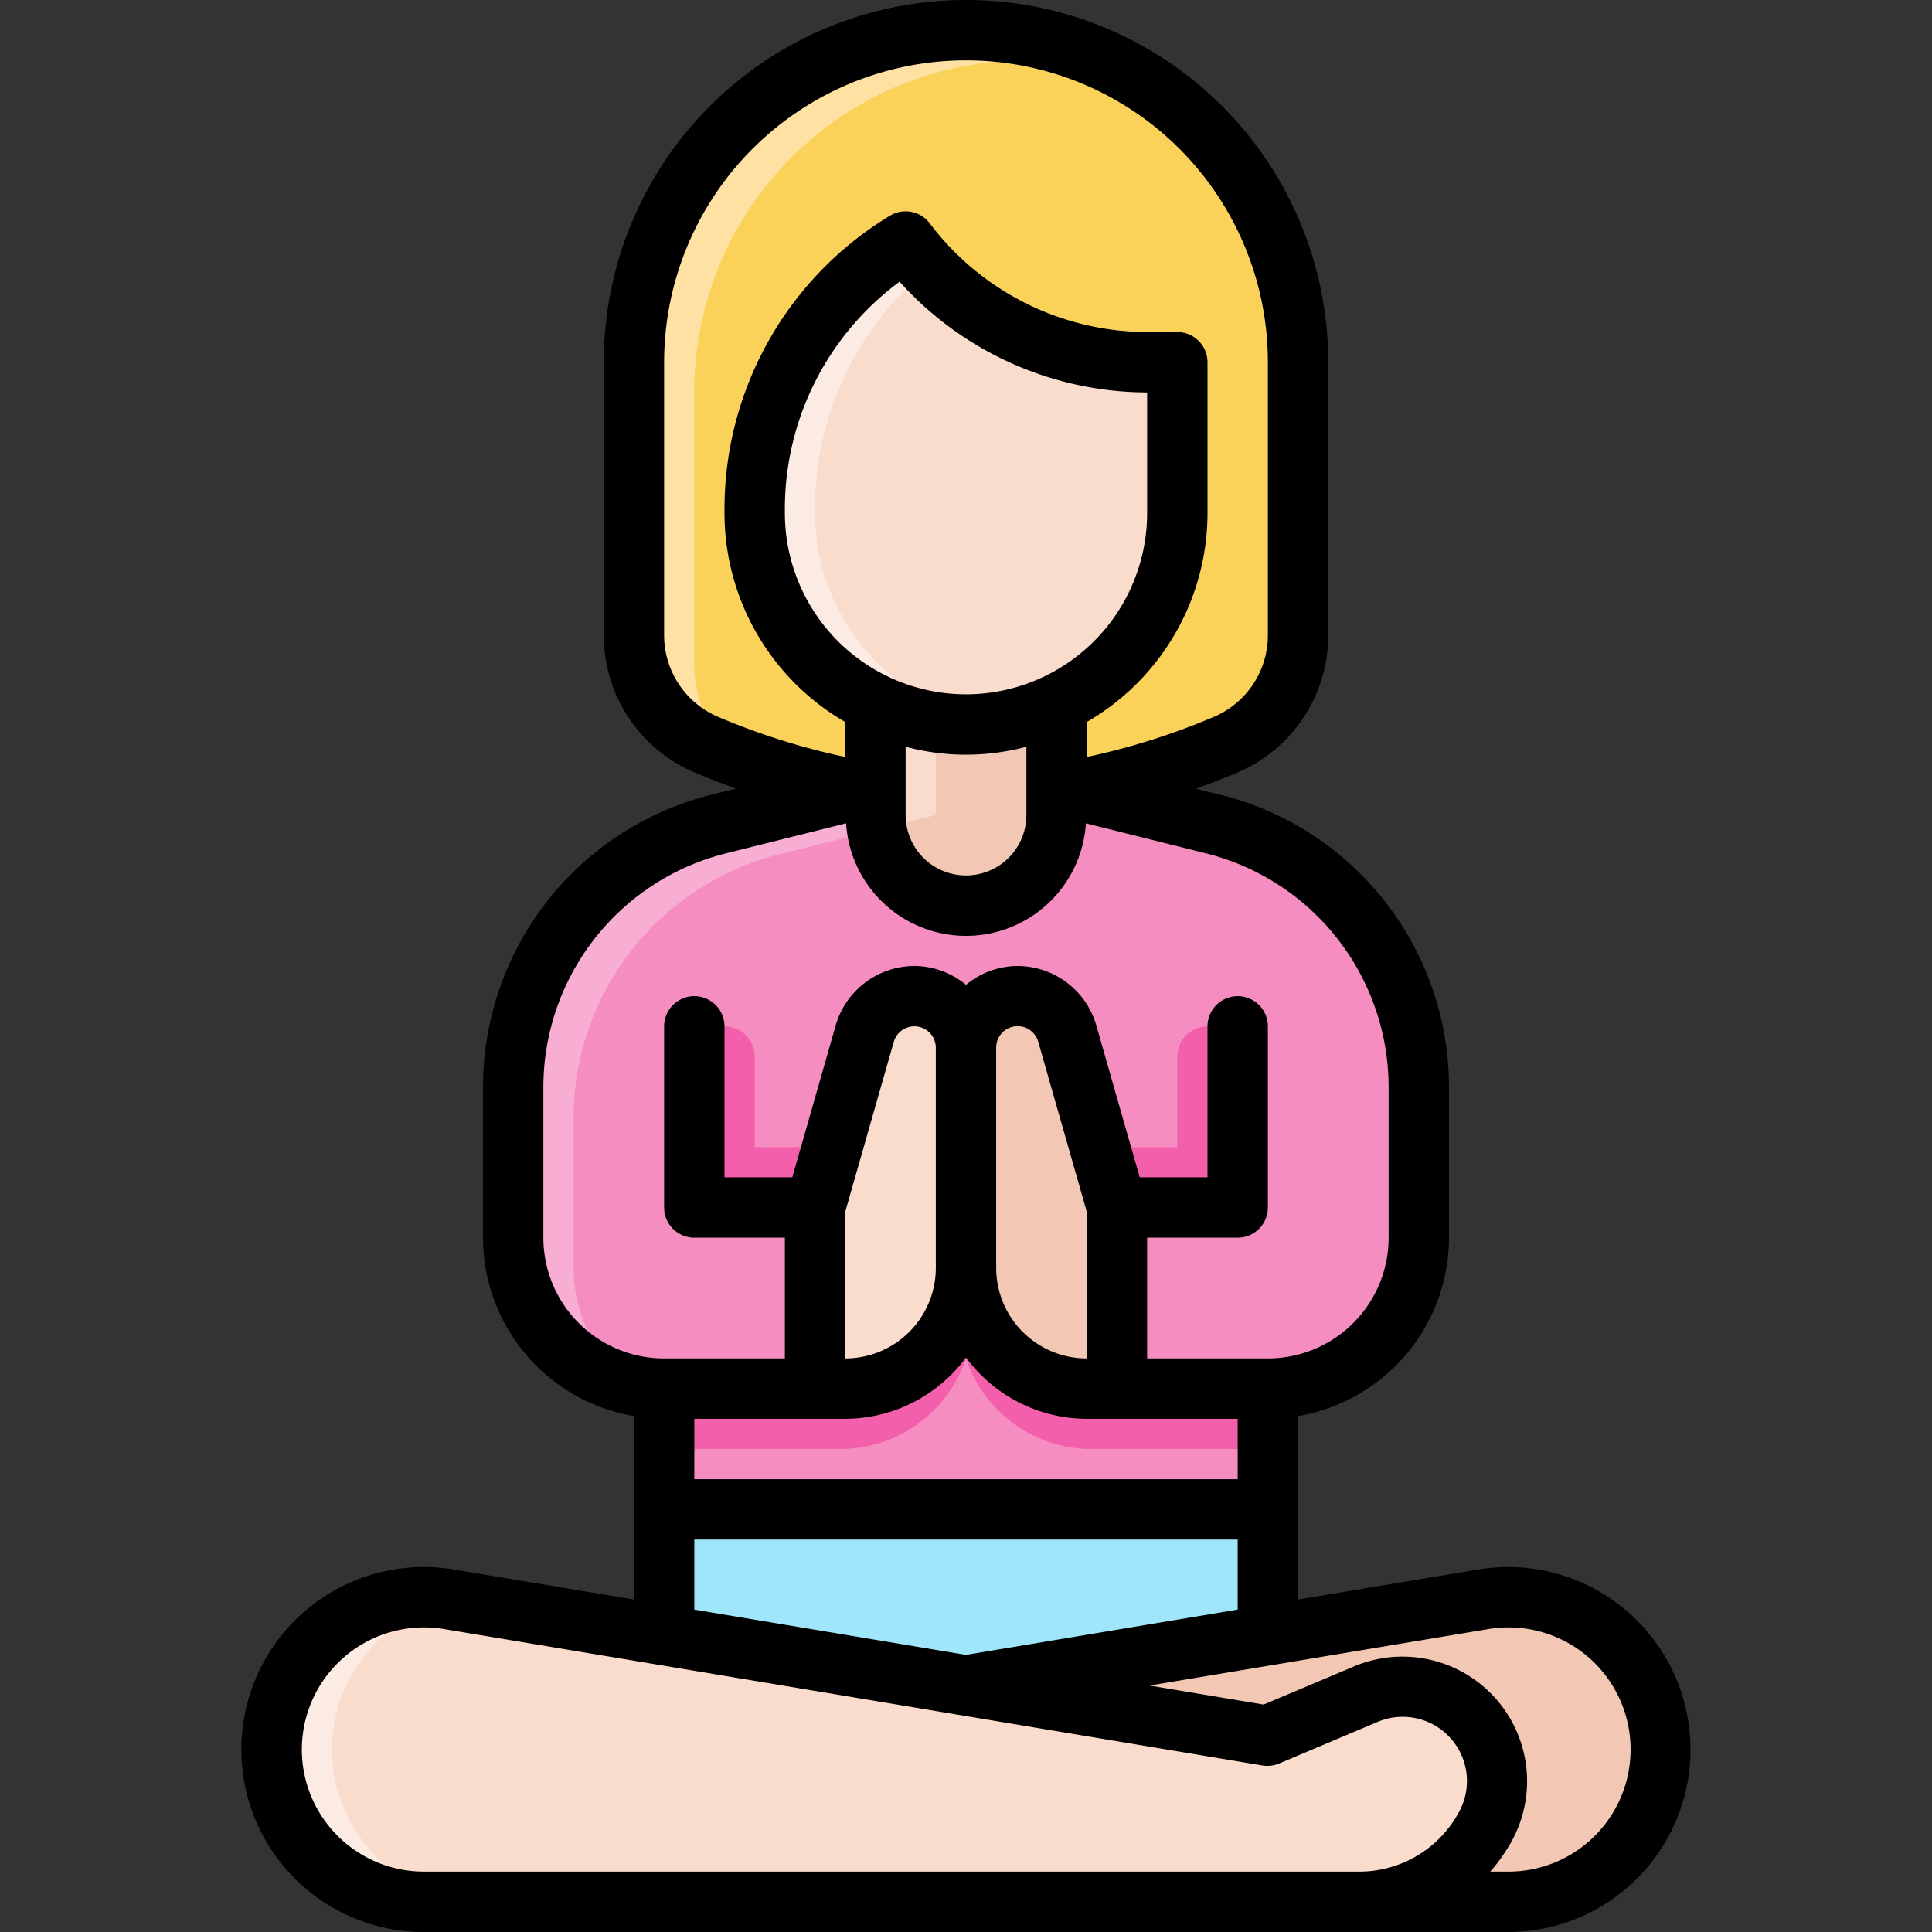 <svg xmlns="http://www.w3.org/2000/svg" id="Filled_Expand" height="512" viewBox="0 0 64 64" width="512" data-name="Filled Expand"><rect x="0" y="0" width="64" height="64" fill="#333333" stroke="none"/><path d="m32 1a11 11 0 0 1 11 11v9a3.956 3.956 0 0 1 -2.362 3.652 20.926 20.926 0 0 1 -17.276 0 3.956 3.956 0 0 1 -2.362-3.652v-9a11 11 0 0 1 11-11z" fill="#ffe2a3"></path><path d="m37.892 2.721a10.979 10.979 0 0 0 -14.892 10.279v9a4.007 4.007 0 0 0 1.435 3.082 20.811 20.811 0 0 0 16.2-.43 3.956 3.956 0 0 0 2.365-3.652v-9a10.984 10.984 0 0 0 -5.108-9.279z" fill="#fad25a"></path><path d="m47 36v.027a9 9 0 0 0 -6.817-8.727l-5.183-1.3h-6l-5.183 1.3a9 9 0 0 0 -6.817 8.727v1.973h5v19h20v-19h5z" fill="#f8aed2"></path><path d="m47 36.027a9 9 0 0 0 -6.817-8.727l-5.183-1.3h-4v1l-5.183 1.3a9 9 0 0 0 -6.817 8.727v.973h3v19h20v-19h5z" fill="#f68dc1"></path><path d="m42 48h-5.838a4.387 4.387 0 0 1 -4.162-3 4.387 4.387 0 0 1 -4.162 3h-5.838v-2l10-5 10 5z" fill="#f35faa"></path><path d="m22 50h20v7h-20z" fill="#a0e6fa"></path><path d="m32 21a3 3 0 0 1 3 3v6a0 0 0 0 1 0 0h-6a0 0 0 0 1 0 0v-6a3 3 0 0 1 3-3z" fill="#fadccd" transform="matrix(-1 0 0 -1 64 51)"></path><path d="m32 30a3 3 0 0 0 3-3v-6h-4v6l-1.951.488a2.994 2.994 0 0 0 2.951 2.512z" fill="#f2c8b4"></path><path d="m40 34a1 1 0 0 1 1 1v5h-4l-1-2h3v-3a1 1 0 0 1 1-1z" fill="#f35faa"></path><path d="m24 34a1 1 0 0 0 -1 1v5h4l1-2h-3v-3a1 1 0 0 0 -1-1z" fill="#f35faa"></path><path d="m35.354 34.24 1.646 5.76v6h-1a4 4 0 0 1 -4-4v-7.29a1.711 1.711 0 0 1 1.71-1.71 1.709 1.709 0 0 1 1.644 1.24z" fill="#f2c8b4"></path><path d="m19 30.37a8.987 8.987 0 0 0 -2 5.657v4.973a5 5 0 0 0 5 5h5v-6h-4v-6" fill="#f8aed2"></path><path d="m27 40h-4v-6l-2.361-2.143a8.979 8.979 0 0 0 -1.639 5.17v4.973a4.969 4.969 0 0 0 1.851 3.855 5.008 5.008 0 0 0 1.149.145h5z" fill="#f68dc1"></path><path d="m28.646 34.24-1.646 5.76v6h1a4 4 0 0 0 4-4v-7.29a1.711 1.711 0 0 0 -1.71-1.71 1.709 1.709 0 0 0 -1.644 1.24z" fill="#fadccd"></path><path d="m49.126 52.979-30.126 5.021v5h30.955a5.045 5.045 0 0 0 5.045-5.045 5.045 5.045 0 0 0 -5.874-4.976z" fill="#f2c8b4"></path><path d="m39 12v5a7 7 0 0 1 -7 7 7 7 0 0 1 -7-7v-.168a10.3 10.3 0 0 1 5-8.832 10 10 0 0 0 8 4z" fill="#fcebe2"></path><path d="m33 23.92a6.994 6.994 0 0 0 6-6.92v-5h-1a10 10 0 0 1 -7.245-3.108 10.29 10.29 0 0 0 -3.755 7.94v.168a6.994 6.994 0 0 0 6 6.92z" fill="#fadccd"></path><path d="m41.984 57.5-27.11-4.518a5.045 5.045 0 0 0 -5.874 4.973 5.045 5.045 0 0 0 5.045 5.045h30.977a4.761 4.761 0 0 0 4.213-2.544 3.13 3.13 0 0 0 0-2.912 3.128 3.128 0 0 0 -3.986-1.425z" fill="#fcebe2"></path><path d="m49.235 60.456a3.128 3.128 0 0 0 -3.986-4.337l-3.265 1.381-26.923-4.49a5.043 5.043 0 0 0 .984 9.99h28.977a4.761 4.761 0 0 0 4.213-2.544z" fill="#fadccd"></path><path d="m45 30.37a8.987 8.987 0 0 1 2 5.657v4.973a5 5 0 0 1 -5 5h-5v-6h4v-6" fill="#f68dc1"></path><path d="m53.863 53.343a6.03 6.03 0 0 0 -4.9-1.35l-5.963.993v-6.076a6.006 6.006 0 0 0 5-5.91v-4.973a9.984 9.984 0 0 0 -7.575-9.7l-.808-.2c.472-.17.944-.352 1.413-.552a4.937 4.937 0 0 0 2.97-4.575v-9a12 12 0 0 0 -24 0v9a4.937 4.937 0 0 0 2.97 4.572c.469.2.941.382 1.413.552l-.808.2a9.984 9.984 0 0 0 -7.575 9.703v4.973a6.006 6.006 0 0 0 5 5.91v6.076l-5.961-.993a6.045 6.045 0 1 0 -.994 12.007h35.91a6.045 6.045 0 0 0 3.908-10.657zm-30.11-29.611a2.939 2.939 0 0 1 -1.753-2.732v-9a10 10 0 0 1 20 0v9a2.939 2.939 0 0 1 -1.753 2.732 23 23 0 0 1 -4.247 1.345v-1.159a8 8 0 0 0 4-6.918v-5a1 1 0 0 0 -1-1h-1a9.044 9.044 0 0 1 -7.2-3.6 1 1 0 0 0 -1.315-.257 11.356 11.356 0 0 0 -5.485 9.689v.168a8 8 0 0 0 4 6.918v1.159a23 23 0 0 1 -4.247-1.345zm8.247-.732a6.006 6.006 0 0 1 -6-6v-.168a9.353 9.353 0 0 1 3.8-7.5 11.063 11.063 0 0 0 8.2 3.668v4a6.006 6.006 0 0 1 -6 6zm2 1.737v2.263a2 2 0 0 1 -4 0v-2.263a7.736 7.736 0 0 0 4 0zm-16 16.263v-4.973a7.988 7.988 0 0 1 6.06-7.761l3.968-.992a3.98 3.98 0 0 0 7.944 0l3.968.992a7.988 7.988 0 0 1 6.06 7.761v4.973a4 4 0 0 1 -4 4h-4v-4h3a1 1 0 0 0 1-1v-6a1 1 0 0 0 -2 0v5h-2.246l-1.438-5.035a2.723 2.723 0 0 0 -2.606-1.965 2.686 2.686 0 0 0 -1.71.625 2.686 2.686 0 0 0 -1.71-.625 2.723 2.723 0 0 0 -2.606 1.965l-1.438 5.035h-2.246v-5a1 1 0 0 0 -2 0v6a1 1 0 0 0 1 1h3v4h-4a4 4 0 0 1 -4-4zm5 8v-2h5a4.982 4.982 0 0 0 4-2.031 4.982 4.982 0 0 0 4 2.031h5v2zm18 2v2.32l-9 1.5-9-1.5v-2.32zm-13-6v-4.86l1.607-5.625a.71.71 0 0 1 1.393.2v7.285a3 3 0 0 1 -3 3zm5-3v-7.29a.71.71 0 0 1 1.393-.2l1.607 5.63v4.86a3 3 0 0 1 -3-3zm15.35 17.99a3.75 3.75 0 0 1 -3.328 2.01h-30.977a4.045 4.045 0 1 1 .664-8.035l27.111 4.519a1.009 1.009 0 0 0 .554-.065l3.264-1.379a2.128 2.128 0 0 1 2.712 2.95zm1.6 2.01h-.583a5.808 5.808 0 0 0 .748-1.079 4.128 4.128 0 0 0 -5.255-5.721l-3 1.266-3.78-.63 11.208-1.868a4.045 4.045 0 1 1 .667 8.032z"></path></svg>